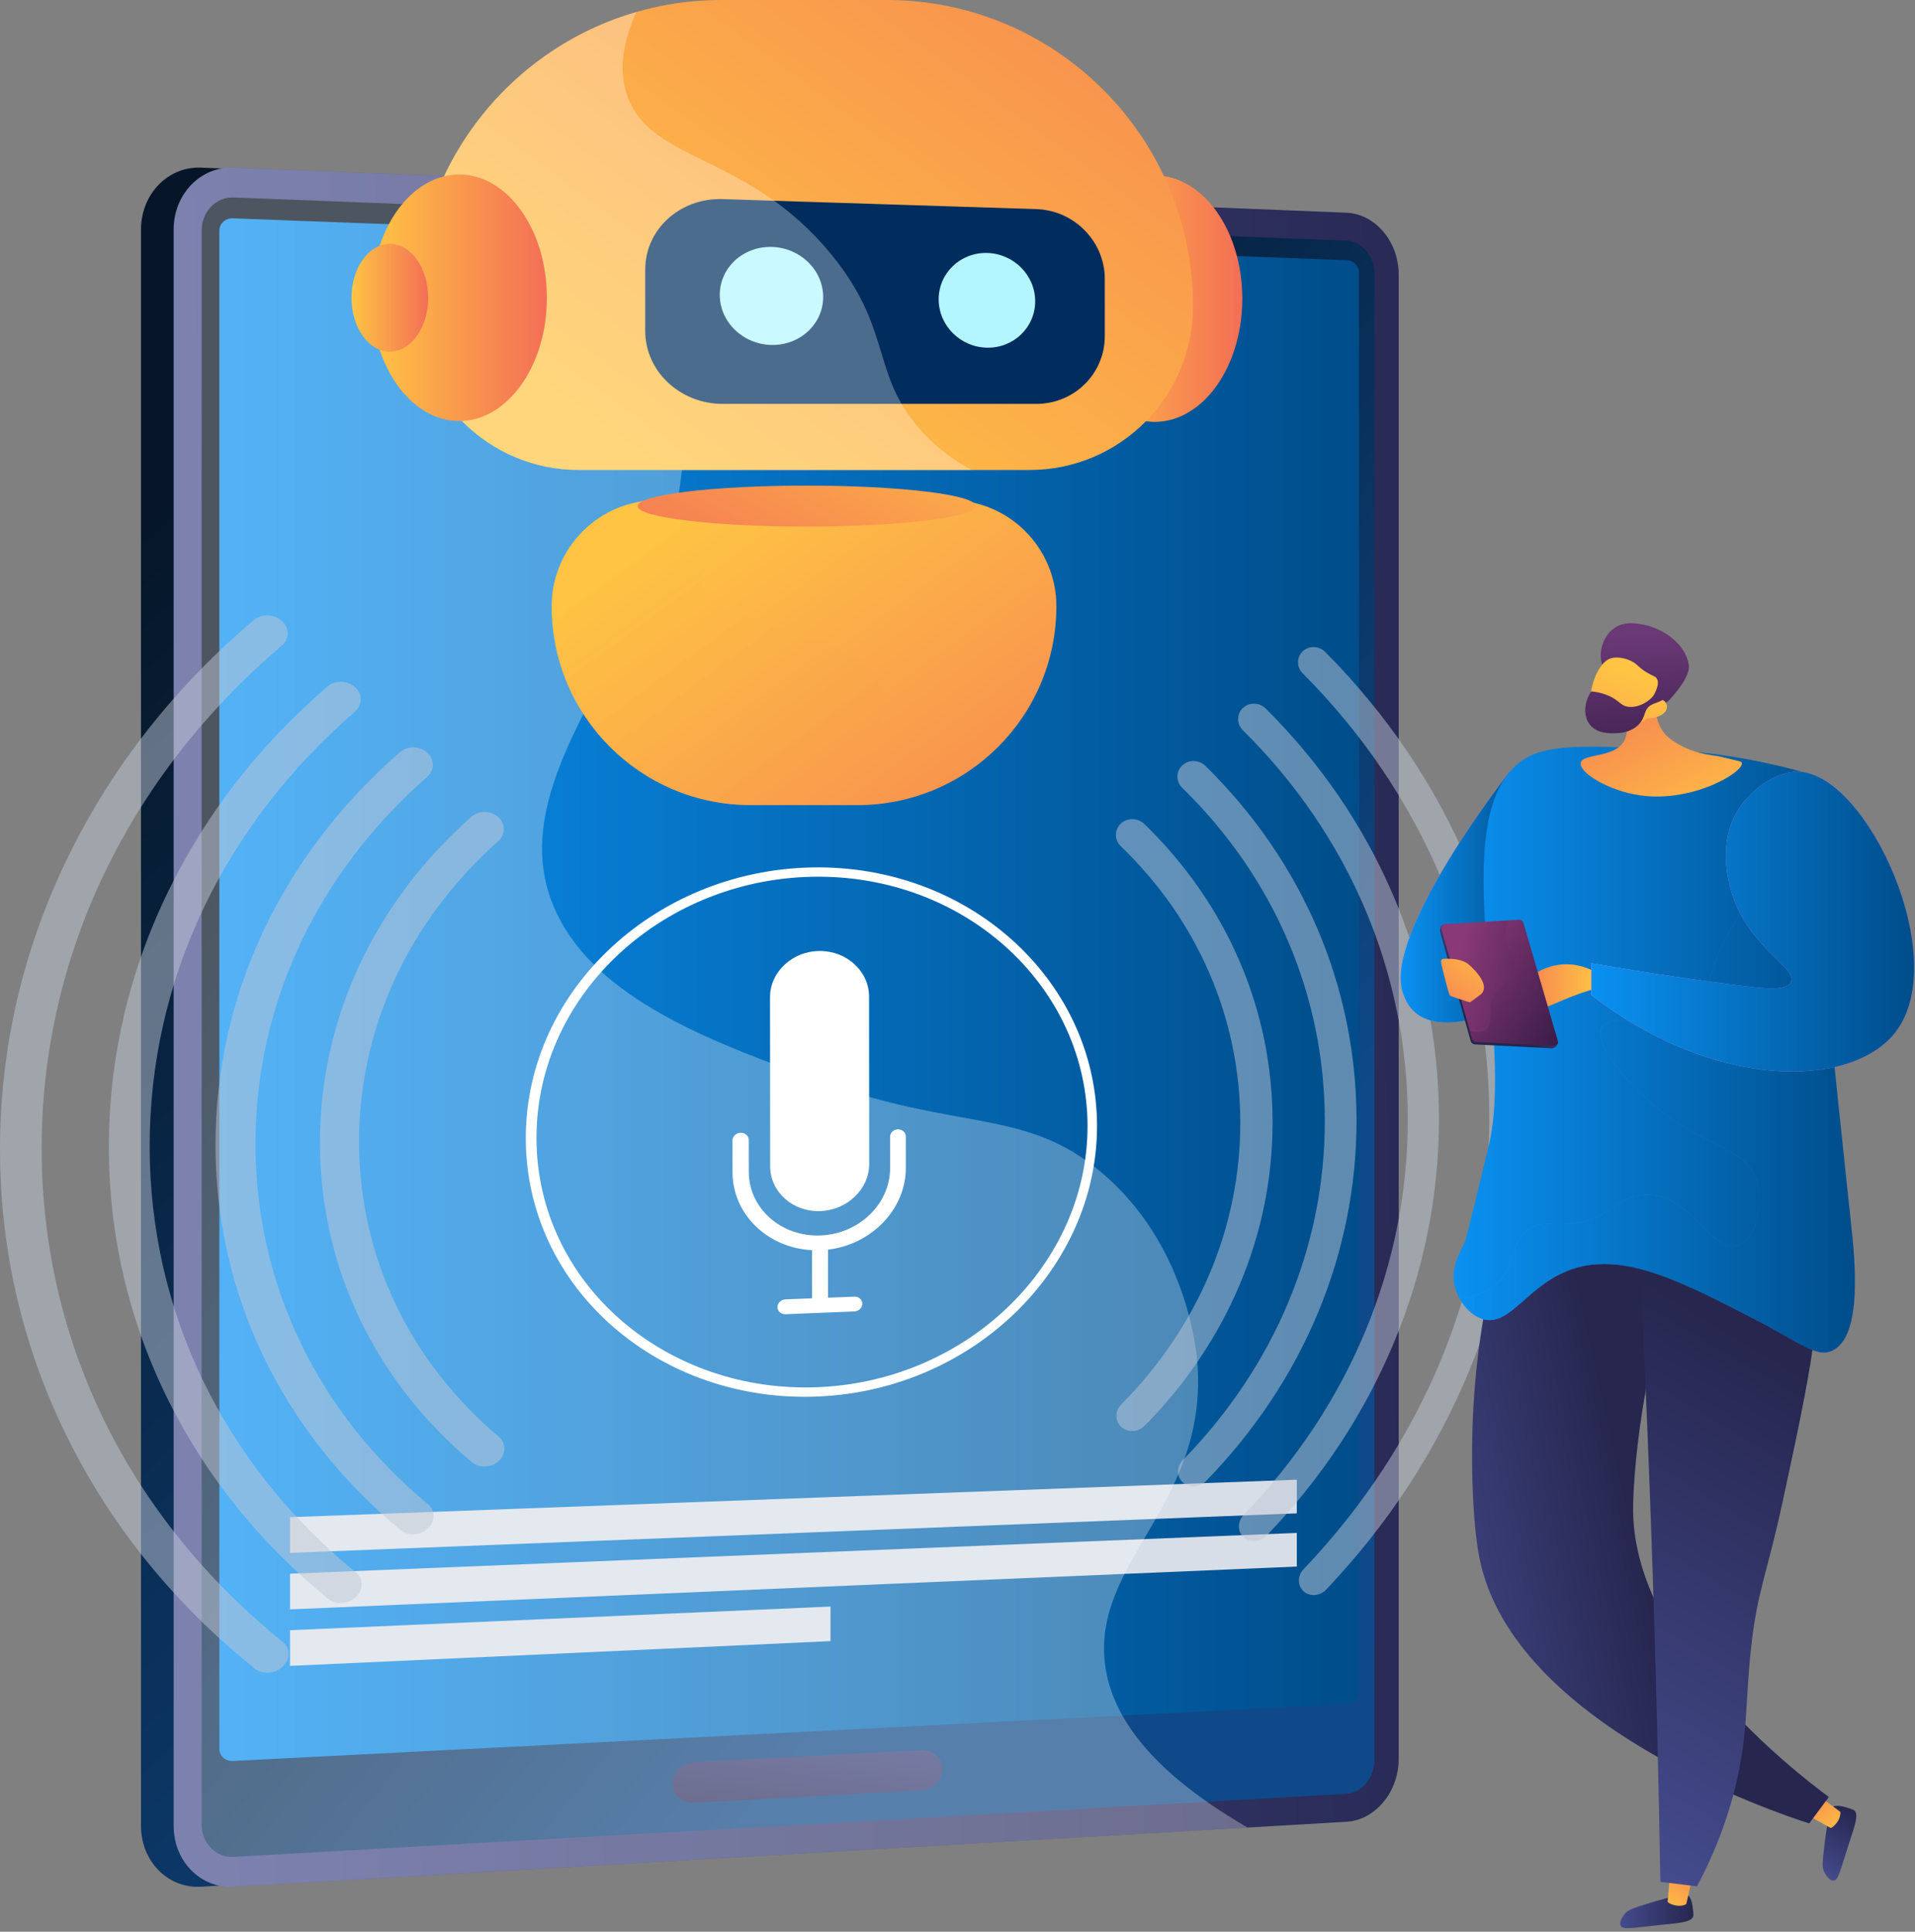 <svg width="231" height="233" viewBox="0 0 231 233" fill="none" xmlns="http://www.w3.org/2000/svg">
<rect x="0" y="0" width="231" height="233" fill="#808080" stroke="none"/>
<path d="M164.78 212.156C164.78 216.133 161.958 219.534 158.478 219.737L24.249 227.571C20.262 227.804 17.008 224.514 17.008 220.236V27.684C17.008 23.407 20.262 20.058 24.249 20.22L158.478 25.659C161.958 25.8 164.78 29.151 164.78 33.128V212.156Z" fill="url(#paint0_linear_7032_21885)"/>
<path d="M168.721 212.156C168.721 216.133 165.899 219.534 162.42 219.737L28.19 227.571C24.204 227.804 20.949 224.514 20.949 220.236V27.684C20.949 23.406 24.204 20.058 28.19 20.22L162.42 25.659C165.899 25.8 168.721 29.15 168.721 33.128V212.156Z" fill="url(#paint1_linear_7032_21885)"/>
<path d="M24.326 27.809V220.051C24.326 222.338 26.058 224.093 28.19 223.972L134.351 217.958L162.42 216.368C164.284 216.263 165.793 214.448 165.793 212.316V33.02C165.793 30.887 164.284 29.1 162.42 29.028L133.338 27.899L28.19 23.819C26.058 23.736 24.326 25.522 24.326 27.809Z" fill="url(#paint2_linear_7032_21885)"/>
<path d="M163.932 204.025C163.932 204.818 163.296 205.496 162.514 205.536L28.081 212.41C27.188 212.456 26.46 211.802 26.46 210.953V27.812C26.46 26.963 27.188 26.3 28.081 26.334L162.514 31.389C163.296 31.419 163.932 32.088 163.932 32.881V204.025Z" fill="url(#paint3_linear_7032_21885)"/>
<path d="M111.081 215.943L83.784 217.445C82.324 217.525 81.14 216.513 81.14 215.184V215.084C81.14 213.756 82.324 212.616 83.784 212.54L111.081 211.104C112.5 211.029 113.648 212.029 113.648 213.336V213.435C113.648 214.742 112.5 215.865 111.081 215.943Z" fill="url(#paint4_linear_7032_21885)"/>
<path d="M98.921 26.564C98.921 27.27 98.296 27.819 97.524 27.79C96.752 27.76 96.125 27.163 96.125 26.455C96.125 25.747 96.752 25.198 97.524 25.229C98.296 25.259 98.921 25.857 98.921 26.564Z" fill="url(#paint5_linear_7032_21885)"/>
<path d="M156.429 178.478L34.984 183V187.305L156.429 182.533V178.478Z" fill="#D8DEE8"/>
<path d="M156.429 184.898L34.984 189.816V194.12L156.429 188.953V184.898Z" fill="#D8DEE8"/>
<path d="M100.183 193.779L34.984 196.632V200.936L100.183 197.95V193.779Z" fill="#D8DEE8"/>
<g opacity="0.3">
<path d="M133.192 199.554C132.644 187.821 145.69 180.94 144.436 164.388C144.323 162.895 143.158 150.086 132.849 141.404C123.592 133.608 115.811 136.541 98.677 130.323C86.669 125.964 73.169 121.065 67.709 111.234C56.867 91.712 87.85 72.212 81.509 46.939C79.692 39.697 74.561 30.82 61.01 21.55L28.189 20.22C24.203 20.058 20.948 23.406 20.948 27.684V220.236C20.948 224.513 24.203 227.804 28.189 227.571L150.491 220.433C137.464 212.902 133.477 205.667 133.192 199.554Z" fill="white"/>
</g>
<path d="M98.913 146.081C102.19 145.982 104.854 143.422 104.851 140.393L104.833 120.196C104.83 117.167 102.161 114.696 98.884 114.706C95.59 114.716 92.882 117.229 92.885 120.289L92.904 140.697C92.906 143.758 95.619 146.18 98.913 146.081Z" fill="white"/>
<path d="M108.315 136.215C107.79 136.226 107.365 136.633 107.366 137.123L107.369 140.901C107.373 145.225 103.596 148.867 98.916 149.02C94.197 149.175 90.326 145.731 90.322 141.343L90.319 137.508C90.318 137.011 89.879 136.617 89.338 136.629C88.796 136.641 88.357 137.054 88.357 137.553L88.361 141.394C88.366 146.48 92.606 150.523 97.952 150.796L97.958 156.6L94.754 156.726C94.217 156.747 93.782 157.166 93.782 157.662C93.783 158.158 94.219 158.542 94.755 158.52L103.064 158.181C103.593 158.159 104.021 157.743 104.02 157.252C104.02 156.76 103.591 156.379 103.063 156.399L99.887 156.524L99.881 150.73C105.16 150.098 109.272 145.847 109.267 140.852L109.264 137.08C109.263 136.591 108.838 136.203 108.315 136.215Z" fill="white"/>
<path d="M98.875 104.623C79.577 104.513 63.407 119.173 63.424 137.306C63.441 155.439 79.637 169.389 98.934 168.432C117.607 167.507 132.346 152.878 132.33 135.795C132.315 118.712 117.549 104.73 98.875 104.623ZM98.933 167.308C80.327 168.212 64.728 154.753 64.712 137.278C64.695 119.802 80.269 105.659 98.876 105.747C116.903 105.833 131.17 119.322 131.185 135.82C131.2 152.317 116.958 166.432 98.933 167.308Z" fill="white"/>
<g opacity="0.5">
<path d="M41.269 193.342C40.665 193.383 40.06 193.22 39.598 192.844C31.433 186.201 24.941 178.178 20.363 169.015C15.585 159.456 13.144 149.14 13.134 138.408C13.124 127.677 15.546 117.254 20.306 107.486C24.867 98.123 31.343 89.816 39.497 82.814C40.419 82.022 41.912 82.058 42.833 82.892C43.751 83.725 43.752 85.041 42.835 85.833C26.951 99.551 18.035 118.284 18.053 138.301C18.072 158.317 27.023 176.659 42.931 189.679C43.85 190.431 43.851 191.747 42.934 192.62C42.475 193.057 41.872 193.301 41.269 193.342Z" fill="#BFC8D6"/>
<path d="M32.435 201.746C31.822 201.792 31.208 201.632 30.739 201.257C21.276 193.678 13.739 184.486 8.416 173.956C2.856 162.959 0.012 151.071 3.48228e-05 138.696C-0.011 126.322 2.811 114.31 8.35 103.068C13.654 92.306 21.173 82.784 30.622 74.79C31.558 73.999 33.074 74.045 34.007 74.891C34.94 75.736 34.941 77.061 34.01 77.853C15.453 93.641 5.002 115.344 5.024 138.586C5.045 161.828 15.536 183.072 34.121 198.046C35.053 198.797 35.054 200.122 34.124 201.008C33.658 201.451 33.047 201.701 32.435 201.746Z" fill="#BFC8D6"/>
<path d="M158.609 192.388C158.116 192.425 157.623 192.277 157.246 191.938C156.492 191.257 156.491 190.064 157.244 189.275C171.816 173.997 179.667 154.747 179.649 134.757C179.63 114.767 171.744 95.862 157.144 81.224C156.389 80.468 156.388 79.275 157.141 78.561C157.894 77.849 159.112 77.886 159.862 78.642C167.323 86.158 173.112 94.74 177.123 104.174C181.244 113.869 183.327 124.112 183.337 134.676C183.347 145.24 181.283 155.574 177.179 165.449C173.186 175.059 167.413 183.894 159.967 191.737C159.593 192.132 159.101 192.352 158.609 192.388Z" fill="#BFC8D6"/>
<path d="M151.394 185.878C150.895 185.912 150.396 185.761 150.014 185.416C149.249 184.727 149.248 183.526 150.011 182.736C162.883 169.407 169.835 152.529 169.819 134.972C169.803 117.416 162.82 100.844 149.924 88.08C149.159 87.323 149.158 86.122 149.921 85.399C150.683 84.678 151.918 84.707 152.678 85.464C159.308 92.058 164.46 99.612 168.033 107.933C171.708 116.493 173.566 125.548 173.575 134.89C173.584 144.232 171.742 153.368 168.083 162.088C164.525 170.567 159.388 178.346 152.771 185.231C152.391 185.626 151.893 185.844 151.394 185.878Z" fill="#BFC8D6"/>
<path d="M144.086 179.281C143.58 179.312 143.074 179.157 142.687 178.809C141.912 178.11 141.911 176.901 142.684 176.11C153.802 164.739 159.823 150.27 159.809 135.192C159.795 120.114 153.748 105.909 142.609 95.026C141.834 94.269 141.833 93.06 142.607 92.328C143.379 91.597 144.63 91.619 145.4 92.375C157.213 103.974 163.62 119.083 163.635 135.108C163.65 151.133 157.271 166.522 145.48 178.638C145.096 179.034 144.591 179.25 144.086 179.281Z" fill="#BFC8D6"/>
<path d="M136.679 172.597C136.166 172.625 135.653 172.466 135.261 172.113C134.476 171.405 134.475 170.188 135.258 169.397C144.568 159.994 149.623 147.969 149.611 135.415C149.6 122.862 144.523 111.059 135.196 102.066C134.411 101.309 134.41 100.092 135.193 99.35C135.976 98.609 137.243 98.623 138.024 99.379C148.046 109.092 153.496 121.812 153.509 135.33C153.521 148.848 148.095 161.806 138.092 171.958C137.702 172.354 137.191 172.569 136.679 172.597Z" fill="#BFC8D6"/>
<path d="M58.561 176.892C57.974 176.925 57.386 176.756 56.938 176.38C45.186 166.518 38.608 152.781 38.594 137.85C38.58 122.918 45.133 108.893 56.865 98.517C57.761 97.725 59.212 97.742 60.107 98.552C60.999 99.361 61.001 100.658 60.109 101.45C49.319 111.045 43.3 123.983 43.313 137.746C43.326 151.509 49.369 164.183 60.176 173.304C61.069 174.058 61.07 175.355 60.178 176.203C59.733 176.628 59.147 176.86 58.561 176.892Z" fill="#BFC8D6"/>
<path d="M49.977 185.058C49.382 185.094 48.786 184.929 48.331 184.553C34.039 172.742 26.013 156.176 25.996 138.126C25.98 120.076 33.974 103.159 48.244 90.722C49.153 89.93 50.625 89.956 51.532 90.778C52.438 91.599 52.439 92.905 51.535 93.698C38.239 105.351 30.798 121.163 30.814 138.021C30.83 154.878 38.299 170.364 51.616 181.433C52.521 182.186 52.523 183.492 51.619 184.352C51.166 184.783 50.572 185.021 49.977 185.058Z" fill="#BFC8D6"/>
</g>
<path d="M221.096 217.921C221.648 217.64 222.576 217.955 223.183 218.161C223.454 218.253 223.589 218.299 223.668 218.369C224.245 218.879 223.738 220.212 223.041 222.345C221.939 225.717 221.767 226.789 221.175 226.829C220.62 226.866 220.138 225.966 220.085 225.866C219.802 225.325 219.833 224.83 219.927 223.887C220.101 222.143 220.283 220.993 220.339 220.645C220.682 218.471 220.734 218.105 221.096 217.921Z" fill="url(#paint6_linear_7032_21885)"/>
<path d="M217.299 218.531L220.831 220.485C221.049 220.472 222.066 219.616 221.995 218.546L218.75 216.113L217.299 218.531Z" fill="url(#paint7_linear_7032_21885)"/>
<path d="M180.795 150.419C179.568 155.061 178.174 161.715 177.728 169.808C177.358 176.517 177.659 183.924 178.467 187.951C182.519 208.13 214.472 218.731 218.237 219.936C219.028 218.874 219.818 217.813 220.609 216.751C216.629 213.793 197.191 198.893 196.997 182.3C196.966 179.628 197.398 173.859 198.518 167.697C199.718 161.103 201.397 155.757 202.738 152.047C195.424 151.505 188.11 150.962 180.795 150.419Z" fill="url(#paint8_linear_7032_21885)"/>
<path d="M184.839 92.668L181.99 93.238C181.99 93.238 167.03 112.329 169.167 119.595C171.304 126.861 181.99 121.305 181.99 121.305L184.839 92.668Z" fill="url(#paint9_linear_7032_21885)"/>
<path d="M184.839 92.668L181.99 93.238C181.99 93.238 167.03 112.329 169.167 119.595C171.304 126.861 181.99 121.305 181.99 121.305L184.839 92.668Z" fill="url(#paint10_linear_7032_21885)"/>
<path d="M203.614 228.6C204.094 228.991 204.183 229.967 204.241 230.604C204.267 230.889 204.279 231.032 204.248 231.133C204.015 231.867 202.591 231.944 200.358 232.172C196.83 232.533 195.78 232.81 195.504 232.285C195.245 231.793 195.871 230.988 195.942 230.899C196.321 230.421 196.786 230.247 197.686 229.951C199.351 229.403 200.475 229.103 200.816 229.012C202.943 228.445 203.298 228.343 203.614 228.6Z" fill="url(#paint11_linear_7032_21885)"/>
<path d="M201.515 225.376L201.162 229.397C201.262 229.591 202.458 230.174 203.407 229.674L204.314 225.722L201.515 225.376Z" fill="url(#paint12_linear_7032_21885)"/>
<path d="M197.212 140.997C198.093 157.042 198.818 173.385 199.367 190.018C199.779 202.499 200.082 214.822 200.283 226.983C201.754 227.164 203.224 227.346 204.695 227.527C206.116 224.882 208.004 220.836 209.297 215.652C210.867 209.355 210.504 205.615 211.192 199.089C211.965 191.769 213.088 190.175 215.076 180.941C219.112 162.201 221.129 152.831 216.628 147.003C215.166 145.111 210.585 140.364 197.212 140.997Z" fill="url(#paint13_linear_7032_21885)"/>
<path d="M217.579 93.159C213.775 92.089 208.2 90.838 201.372 90.452C191.304 89.883 186.269 89.631 183.313 91.946C174.148 99.123 182.834 124.779 179.568 138.259C176.82 149.602 176.718 149.799 176.718 149.799C176.069 151.067 175.016 152.829 175.436 154.928C175.767 156.579 177.016 158.476 178.713 159.06C182.24 160.274 184.262 154.634 190.111 152.934C196.225 151.156 203.065 154.687 211.714 159.152C217.219 161.994 219.099 163.806 221.027 162.907C224.741 161.175 223.721 151.681 223.307 147.805C221.66 132.401 219.806 114.366 217.579 93.159Z" fill="url(#paint14_linear_7032_21885)"/>
<path d="M192.319 119.31C192.585 119.251 193.059 117.48 191.891 116.959C186.62 114.609 182.54 119.263 181.995 120.695C181.449 122.127 181.449 122.127 181.449 122.127C181.449 122.127 184.067 122.332 185.691 121.786C187.314 121.241 190.154 119.793 192.319 119.31Z" fill="url(#paint15_linear_7032_21885)"/>
<path d="M177.916 125.976L187.19 126.444C187.545 126.462 187.97 126.022 187.882 125.723L183.55 111.703C183.482 111.47 183.245 111.315 182.981 111.329L174.086 111.524C173.796 111.541 173.638 112.112 173.716 112.394L177.402 125.577C177.463 125.794 177.681 125.964 177.916 125.976Z" fill="url(#paint16_linear_7032_21885)"/>
<path d="M178.084 125.678L187.409 126.115C187.767 126.132 188.013 125.876 187.925 125.576L183.76 111.315C183.691 111.081 183.453 110.925 183.187 110.941L174.281 111.468C173.989 111.485 173.793 111.765 173.872 112.049L177.567 125.278C177.628 125.496 177.848 125.667 178.084 125.678Z" fill="url(#paint17_linear_7032_21885)"/>
<path opacity="0.3" d="M182.791 117.174C182.515 118.471 181.349 118.191 180.397 119.761C179.189 121.754 180.347 123.514 179.239 124.244C178.901 124.467 178.33 124.6 177.303 124.332L177.567 125.278C177.628 125.496 177.848 125.667 178.083 125.678L187.409 126.115C187.766 126.132 188.013 125.876 187.925 125.576L183.76 111.315C183.691 111.081 183.453 110.925 183.187 110.941L181.849 111.02C181.692 111.51 181.58 112.076 181.592 112.702C181.634 114.853 183.115 115.655 182.791 117.174Z" fill="url(#paint18_linear_7032_21885)"/>
<path d="M173.834 116.127C173.782 115.903 173.893 115.672 174.06 115.66C174.738 115.611 176.312 115.591 177.181 116.343C178.31 117.321 179.77 119.106 178.54 120.006L177.393 120.847C177.34 120.886 177.283 120.898 177.225 120.88C176.817 120.753 175.1 120.215 174.913 120.081C174.742 119.959 174.087 117.212 173.834 116.127Z" fill="url(#paint19_linear_7032_21885)"/>
<g opacity="0.3">
<path d="M181.562 153.646C182.557 151.922 182.515 149.318 184.697 148.09C185.969 147.373 186.96 147.708 188.686 147.662C193.831 147.525 194.815 144.288 198.374 144.1C203.886 143.809 206.533 151.307 209.63 150.227C211.651 149.521 212.952 145.479 211.909 142.391C210.455 138.086 205.472 138.675 198.944 132.845C196.152 130.351 192.145 125.85 193.245 123.869C194.401 121.789 199.884 124.841 203.931 121.732C206.292 119.918 205.991 117.676 207.92 113.611C208.965 111.409 212.793 105.682 218.487 101.822C220.317 119.327 221.889 134.544 223.307 147.805C223.721 151.681 224.741 161.175 221.027 162.907C219.099 163.806 217.219 161.994 211.714 159.152C203.065 154.687 196.225 151.156 190.111 152.934C184.262 154.634 182.24 160.273 178.713 159.06C177.611 158.681 176.704 157.747 176.108 156.687C179.254 156.122 180.813 154.945 181.562 153.646Z" fill="url(#paint20_linear_7032_21885)"/>
<path d="M181.562 153.646C182.557 151.922 182.515 149.318 184.697 148.09C185.969 147.373 186.96 147.708 188.686 147.662C193.831 147.525 194.815 144.288 198.374 144.1C203.886 143.809 206.533 151.307 209.63 150.227C211.651 149.521 212.952 145.479 211.909 142.391C210.455 138.086 205.472 138.675 198.944 132.845C196.152 130.351 192.145 125.85 193.245 123.869C194.401 121.789 199.884 124.841 203.931 121.732C206.292 119.918 205.991 117.676 207.92 113.611C208.965 111.409 212.793 105.682 218.487 101.822C220.317 119.327 221.889 134.544 223.307 147.805C223.721 151.681 224.741 161.175 221.027 162.907C219.099 163.806 217.219 161.994 211.714 159.152C203.065 154.687 196.225 151.156 190.111 152.934C184.262 154.634 182.24 160.273 178.713 159.06C177.611 158.681 176.704 157.747 176.108 156.687C179.254 156.122 180.813 154.945 181.562 153.646Z" fill="url(#paint21_linear_7032_21885)"/>
</g>
<path d="M199.809 83.048C199.803 83.814 198.987 87.315 201.554 89.174C204.145 91.05 206.55 91.022 207.521 91.263C209.773 91.821 210.062 91.806 210.112 92.029C210.354 93.119 204.215 96.834 197.873 95.938C193.991 95.391 190.46 93.176 190.676 92.013C190.895 90.843 194.772 91.471 195.928 89.353C196.732 87.88 195.83 85.789 194.765 84.058C195.797 82.125 198.778 84.981 199.809 83.048Z" fill="url(#paint22_linear_7032_21885)"/>
<path d="M193.276 80.201C192.76 78.768 193.331 76.721 194.736 75.749C195.944 74.912 197.359 75.176 198.206 75.334C200.66 75.791 203.345 77.702 203.713 80.203C203.93 81.686 201.769 83.96 201.412 84.379C201.007 84.852 200.521 84.907 199.997 85.198C199.271 85.601 198.13 86.246 196.257 87.335C196.286 86.853 196.292 86.245 196.214 85.561C196.184 85.298 196.056 84.266 195.671 83.325C194.9 81.438 193.767 81.559 193.276 80.201Z" fill="url(#paint23_linear_7032_21885)"/>
<path d="M198.655 86.672C198.655 86.672 196.309 88.748 193.269 87.59C190.548 86.553 192.061 80.2 194.243 79.425C194.97 79.166 196.212 79.349 197.092 79.916C197.612 80.251 197.732 80.547 198.592 81.078C199.386 81.567 199.659 81.547 199.852 81.846C200.093 82.221 200.125 82.966 199.019 84.619C199.715 84.246 200.414 84.236 200.799 84.588C200.86 84.644 201.011 84.832 201.058 85.062C201.227 85.893 200.297 86.602 198.655 86.672Z" fill="url(#paint24_linear_7032_21885)"/>
<path d="M200.092 81.512C199.927 81.571 200.183 82.197 199.995 82.914C199.632 84.305 197.734 85.524 196.273 85.227C195.41 85.051 195.335 84.475 193.995 83.901C193.165 83.546 192.417 83.435 191.938 83.395C191.038 84.766 190.985 86.394 191.777 87.4C192.629 88.484 194.153 88.456 194.791 88.444C195.217 88.436 196.582 88.414 197.581 87.476C198.622 86.499 198.18 85.58 199.202 85.017C199.717 84.733 200.284 84.716 201.026 84.088C201.227 83.917 201.376 83.757 201.47 83.647C200.988 82.667 200.331 81.428 200.092 81.512Z" fill="url(#paint25_linear_7032_21885)"/>
<path d="M209.772 97.512C211.309 95.18 214.368 92.892 217.181 93.095C225.395 93.688 235.521 115.817 228.578 124.582C223.278 131.272 206.906 131.597 191.963 120.023C191.963 118.74 191.963 117.458 191.963 116.176C199.316 117.462 205.412 118.316 209.914 118.883C212.723 119.237 215.52 119.555 216.041 118.455C216.829 116.791 211.204 114.411 209.06 108.197C208.764 107.341 206.884 101.893 209.772 97.512Z" fill="url(#paint26_linear_7032_21885)"/>
<path d="M209.772 97.512C211.309 95.18 214.368 92.892 217.181 93.095C225.395 93.688 235.521 115.817 228.578 124.582C223.278 131.272 206.906 131.597 191.963 120.023C191.963 118.74 191.963 117.458 191.963 116.176C199.316 117.462 205.412 118.316 209.914 118.883C212.723 119.237 215.52 119.555 216.041 118.455C216.829 116.791 211.204 114.411 209.06 108.197C208.764 107.341 206.884 101.893 209.772 97.512Z" fill="url(#paint27_linear_7032_21885)"/>
<path d="M139.275 50.888C145.117 50.888 149.853 44.232 149.853 36.022C149.853 27.812 145.117 21.156 139.275 21.156C133.432 21.156 128.696 27.812 128.696 36.022C128.696 44.232 133.432 50.888 139.275 50.888Z" fill="url(#paint28_linear_7032_21885)"/>
<path d="M106.944 0H87.034C66.62 0 50.07 16.549 50.07 36.964V36.964C50.07 47.858 58.901 56.689 69.795 56.689H124.184C135.077 56.689 143.908 47.858 143.908 36.964V36.964C143.908 16.549 127.359 0 106.944 0Z" fill="url(#paint29_linear_7032_21885)"/>
<path d="M103.447 97.108H90.53C77.286 97.108 66.549 86.371 66.549 73.127V73.127C66.549 66.059 72.278 60.33 79.345 60.33H114.632C121.699 60.33 127.428 66.059 127.428 73.127C127.428 86.371 116.691 97.108 103.447 97.108Z" fill="url(#paint30_linear_7032_21885)"/>
<path d="M125.015 48.716H87.17C82.041 48.716 77.833 44.785 77.833 39.935V32.499C77.833 27.649 82.041 23.852 87.17 24.016L125.015 25.223C129.596 25.369 133.267 29.14 133.267 33.646V40.556C133.267 45.063 129.596 48.716 125.015 48.716Z" fill="#002D5D"/>
<path d="M99.295 35.822C99.295 39.061 96.538 41.651 93.11 41.608C89.651 41.564 86.823 38.86 86.823 35.569C86.823 32.277 89.651 29.688 93.11 29.785C96.538 29.881 99.295 32.584 99.295 35.822Z" fill="#B3F6FF"/>
<path d="M124.871 36.342C124.871 39.472 122.296 41.977 119.095 41.936C115.867 41.896 113.229 39.285 113.229 36.105C113.229 32.926 115.867 30.423 119.095 30.513C122.296 30.603 124.871 33.212 124.871 36.342Z" fill="#B3F6FF"/>
<path opacity="0.3" d="M110.723 51.504C105.095 44.891 107.596 39.602 100.237 30.64C90.113 18.309 78.301 19.704 75.596 11.341C74.846 9.023 74.76 5.842 76.771 1.445C61.35 5.893 50.07 20.111 50.07 36.964V36.965C50.07 47.858 58.901 56.689 69.794 56.689H117.194C114.355 55.141 112.28 53.334 110.723 51.504Z" fill="white"/>
<path d="M55.39 50.784C61.232 50.784 65.968 44.129 65.968 35.918C65.968 27.708 61.232 21.053 55.39 21.053C49.548 21.053 44.812 27.708 44.812 35.918C44.812 44.129 49.548 50.784 55.39 50.784Z" fill="url(#paint31_linear_7032_21885)"/>
<path d="M47.021 42.419C49.576 42.419 51.647 39.509 51.647 35.919C51.647 32.328 49.576 29.418 47.021 29.418C44.467 29.418 42.395 32.328 42.395 35.919C42.395 39.509 44.467 42.419 47.021 42.419Z" fill="url(#paint32_linear_7032_21885)"/>
<path opacity="0.3" d="M106.628 83.906C104.856 75.583 85.254 75.784 84.721 70.344C84.31 66.151 95.564 61.999 96.978 61.477C98.188 61.031 99.388 60.653 100.577 60.33H79.345C72.278 60.33 66.549 66.059 66.549 73.127V73.127C66.549 86.371 77.285 97.108 90.53 97.108H103.447C104.688 97.108 105.907 97.014 107.097 96.832C105.973 95.439 105.24 93.915 105.063 92.251C104.67 88.565 107.315 87.131 106.628 83.906Z" fill="url(#paint33_linear_7032_21885)"/>
<path d="M97.307 63.512C108.574 63.512 117.707 62.407 117.707 61.042C117.707 59.678 108.574 58.572 97.307 58.572C86.041 58.572 76.907 59.678 76.907 61.042C76.907 62.407 86.041 63.512 97.307 63.512Z" fill="url(#paint34_linear_7032_21885)"/>
<defs>
<linearGradient id="paint0_linear_7032_21885" x1="25.517" y1="54.58" x2="155.649" y2="197.979" gradientUnits="userSpaceOnUse">
<stop offset="0.004" stop-color="#061628"/>
<stop offset="1" stop-color="#0F4989"/>
</linearGradient>
<linearGradient id="paint1_linear_7032_21885" x1="23.824" y1="124.011" x2="187.365" y2="119.454" gradientUnits="userSpaceOnUse">
<stop stop-color="#444B8C"/>
<stop offset="0.996" stop-color="#26264F"/>
</linearGradient>
<linearGradient id="paint2_linear_7032_21885" x1="139.565" y1="162.909" x2="40.55" y2="81.897" gradientUnits="userSpaceOnUse">
<stop stop-color="#0F4989"/>
<stop offset="0.996" stop-color="#010E1C"/>
</linearGradient>
<linearGradient id="paint3_linear_7032_21885" x1="26.461" y1="26.328" x2="163.937" y2="26.328" gradientUnits="userSpaceOnUse">
<stop stop-color="#0A91F2"/>
<stop offset="1" stop-color="#004D8A"/>
</linearGradient>
<linearGradient id="paint4_linear_7032_21885" x1="98.719" y1="204.165" x2="96.015" y2="224.759" gradientUnits="userSpaceOnUse">
<stop stop-color="#444B8C"/>
<stop offset="0.996" stop-color="#26264F"/>
</linearGradient>
<linearGradient id="paint5_linear_7032_21885" x1="96.83" y1="25.745" x2="98.361" y2="27.433" gradientUnits="userSpaceOnUse">
<stop stop-color="#FF9085"/>
<stop offset="1" stop-color="#FB6FBB"/>
</linearGradient>
<linearGradient id="paint6_linear_7032_21885" x1="219.444" y1="226.078" x2="223.241" y2="218.148" gradientUnits="userSpaceOnUse">
<stop stop-color="#444B8C"/>
<stop offset="0.996" stop-color="#26264F"/>
</linearGradient>
<linearGradient id="paint7_linear_7032_21885" x1="221.602" y1="221.522" x2="216.741" y2="214.106" gradientUnits="userSpaceOnUse">
<stop stop-color="#FFC444"/>
<stop offset="0.996" stop-color="#F36F56"/>
</linearGradient>
<linearGradient id="paint8_linear_7032_21885" x1="167.36" y1="192.373" x2="197.668" y2="185.591" gradientUnits="userSpaceOnUse">
<stop stop-color="#444B8C"/>
<stop offset="0.996" stop-color="#26264F"/>
</linearGradient>
<linearGradient id="paint9_linear_7032_21885" x1="168.958" y1="108.002" x2="184.839" y2="108.002" gradientUnits="userSpaceOnUse">
<stop offset="0.004" stop-color="#E38DDD"/>
<stop offset="1" stop-color="#9571F6"/>
</linearGradient>
<linearGradient id="paint10_linear_7032_21885" x1="168.958" y1="92.667" x2="184.84" y2="92.667" gradientUnits="userSpaceOnUse">
<stop stop-color="#0A91F2"/>
<stop offset="1" stop-color="#004D8A"/>
</linearGradient>
<linearGradient id="paint11_linear_7032_21885" x1="195.488" y1="230.398" x2="204.276" y2="230.653" gradientUnits="userSpaceOnUse">
<stop stop-color="#444B8C"/>
<stop offset="0.996" stop-color="#26264F"/>
</linearGradient>
<linearGradient id="paint12_linear_7032_21885" x1="200.528" y1="230.523" x2="205.334" y2="223.072" gradientUnits="userSpaceOnUse">
<stop stop-color="#FFC444"/>
<stop offset="0.996" stop-color="#F36F56"/>
</linearGradient>
<linearGradient id="paint13_linear_7032_21885" x1="182.254" y1="215.435" x2="213.86" y2="162.747" gradientUnits="userSpaceOnUse">
<stop stop-color="#444B8C"/>
<stop offset="0.996" stop-color="#26264F"/>
</linearGradient>
<linearGradient id="paint14_linear_7032_21885" x1="175.34" y1="90.062" x2="223.756" y2="90.062" gradientUnits="userSpaceOnUse">
<stop stop-color="#0A91F2"/>
<stop offset="1" stop-color="#004D8A"/>
</linearGradient>
<linearGradient id="paint15_linear_7032_21885" x1="192.643" y1="119.236" x2="181.449" y2="119.236" gradientUnits="userSpaceOnUse">
<stop stop-color="#FFC444"/>
<stop offset="0.996" stop-color="#F36F56"/>
</linearGradient>
<linearGradient id="paint16_linear_7032_21885" x1="182.597" y1="116.89" x2="179.046" y2="120.89" gradientUnits="userSpaceOnUse">
<stop stop-color="#444B8C"/>
<stop offset="0.996" stop-color="#26264F"/>
</linearGradient>
<linearGradient id="paint17_linear_7032_21885" x1="191.739" y1="120.858" x2="175.56" y2="117.132" gradientUnits="userSpaceOnUse">
<stop stop-color="#311944"/>
<stop offset="1" stop-color="#893976"/>
</linearGradient>
<linearGradient id="paint18_linear_7032_21885" x1="183.131" y1="127.149" x2="179.467" y2="111.581" gradientUnits="userSpaceOnUse">
<stop stop-color="#311944"/>
<stop offset="1" stop-color="#893976"/>
</linearGradient>
<linearGradient id="paint19_linear_7032_21885" x1="179.857" y1="113.31" x2="171.457" y2="123.958" gradientUnits="userSpaceOnUse">
<stop stop-color="#FFC444"/>
<stop offset="0.996" stop-color="#F36F56"/>
</linearGradient>
<linearGradient id="paint20_linear_7032_21885" x1="176.108" y1="132.48" x2="223.754" y2="132.48" gradientUnits="userSpaceOnUse">
<stop offset="0.004" stop-color="#E38DDD"/>
<stop offset="1" stop-color="#9571F6"/>
</linearGradient>
<linearGradient id="paint21_linear_7032_21885" x1="176.109" y1="101.82" x2="223.756" y2="101.82" gradientUnits="userSpaceOnUse">
<stop stop-color="#0A91F2"/>
<stop offset="1" stop-color="#004D8A"/>
</linearGradient>
<linearGradient id="paint22_linear_7032_21885" x1="205.097" y1="101.956" x2="193.39" y2="77.58" gradientUnits="userSpaceOnUse">
<stop stop-color="#FFC444"/>
<stop offset="0.996" stop-color="#F36F56"/>
</linearGradient>
<linearGradient id="paint23_linear_7032_21885" x1="199.606" y1="96.316" x2="198.158" y2="76.323" gradientUnits="userSpaceOnUse">
<stop stop-color="#311944"/>
<stop offset="1" stop-color="#6B3976"/>
</linearGradient>
<linearGradient id="paint24_linear_7032_21885" x1="197.472" y1="81.552" x2="188.1" y2="107.097" gradientUnits="userSpaceOnUse">
<stop stop-color="#FFC444"/>
<stop offset="0.996" stop-color="#F36F56"/>
</linearGradient>
<linearGradient id="paint25_linear_7032_21885" x1="197.198" y1="96.5" x2="195.749" y2="76.486" gradientUnits="userSpaceOnUse">
<stop stop-color="#311944"/>
<stop offset="1" stop-color="#6B3976"/>
</linearGradient>
<linearGradient id="paint26_linear_7032_21885" x1="191.963" y1="111.164" x2="230.892" y2="111.164" gradientUnits="userSpaceOnUse">
<stop offset="0.004" stop-color="#E38DDD"/>
<stop offset="1" stop-color="#9571F6"/>
</linearGradient>
<linearGradient id="paint27_linear_7032_21885" x1="191.963" y1="93.082" x2="230.893" y2="93.082" gradientUnits="userSpaceOnUse">
<stop stop-color="#0A91F2"/>
<stop offset="1" stop-color="#004D8A"/>
</linearGradient>
<linearGradient id="paint28_linear_7032_21885" x1="128.696" y1="36.022" x2="149.853" y2="36.022" gradientUnits="userSpaceOnUse">
<stop stop-color="#FFC444"/>
<stop offset="0.996" stop-color="#F36F56"/>
</linearGradient>
<linearGradient id="paint29_linear_7032_21885" x1="80.068" y1="57.288" x2="154.919" y2="-45.072" gradientUnits="userSpaceOnUse">
<stop stop-color="#FFC444"/>
<stop offset="0.996" stop-color="#F36F56"/>
</linearGradient>
<linearGradient id="paint30_linear_7032_21885" x1="86.011" y1="59.941" x2="134.572" y2="126.35" gradientUnits="userSpaceOnUse">
<stop stop-color="#FFC444"/>
<stop offset="0.996" stop-color="#F36F56"/>
</linearGradient>
<linearGradient id="paint31_linear_7032_21885" x1="44.812" y1="35.918" x2="65.968" y2="35.918" gradientUnits="userSpaceOnUse">
<stop stop-color="#FFC444"/>
<stop offset="0.996" stop-color="#F36F56"/>
</linearGradient>
<linearGradient id="paint32_linear_7032_21885" x1="42.395" y1="35.919" x2="51.647" y2="35.919" gradientUnits="userSpaceOnUse">
<stop stop-color="#FFC444"/>
<stop offset="0.996" stop-color="#F36F56"/>
</linearGradient>
<linearGradient id="paint33_linear_7032_21885" x1="79.315" y1="64.837" x2="127.876" y2="131.246" gradientUnits="userSpaceOnUse">
<stop stop-color="#FFC444"/>
<stop offset="0.996" stop-color="#F36F56"/>
</linearGradient>
<linearGradient id="paint34_linear_7032_21885" x1="108.23" y1="39.972" x2="88.624" y2="77.793" gradientUnits="userSpaceOnUse">
<stop stop-color="#FFC444"/>
<stop offset="0.996" stop-color="#F36F56"/>
</linearGradient>
</defs>
</svg>
